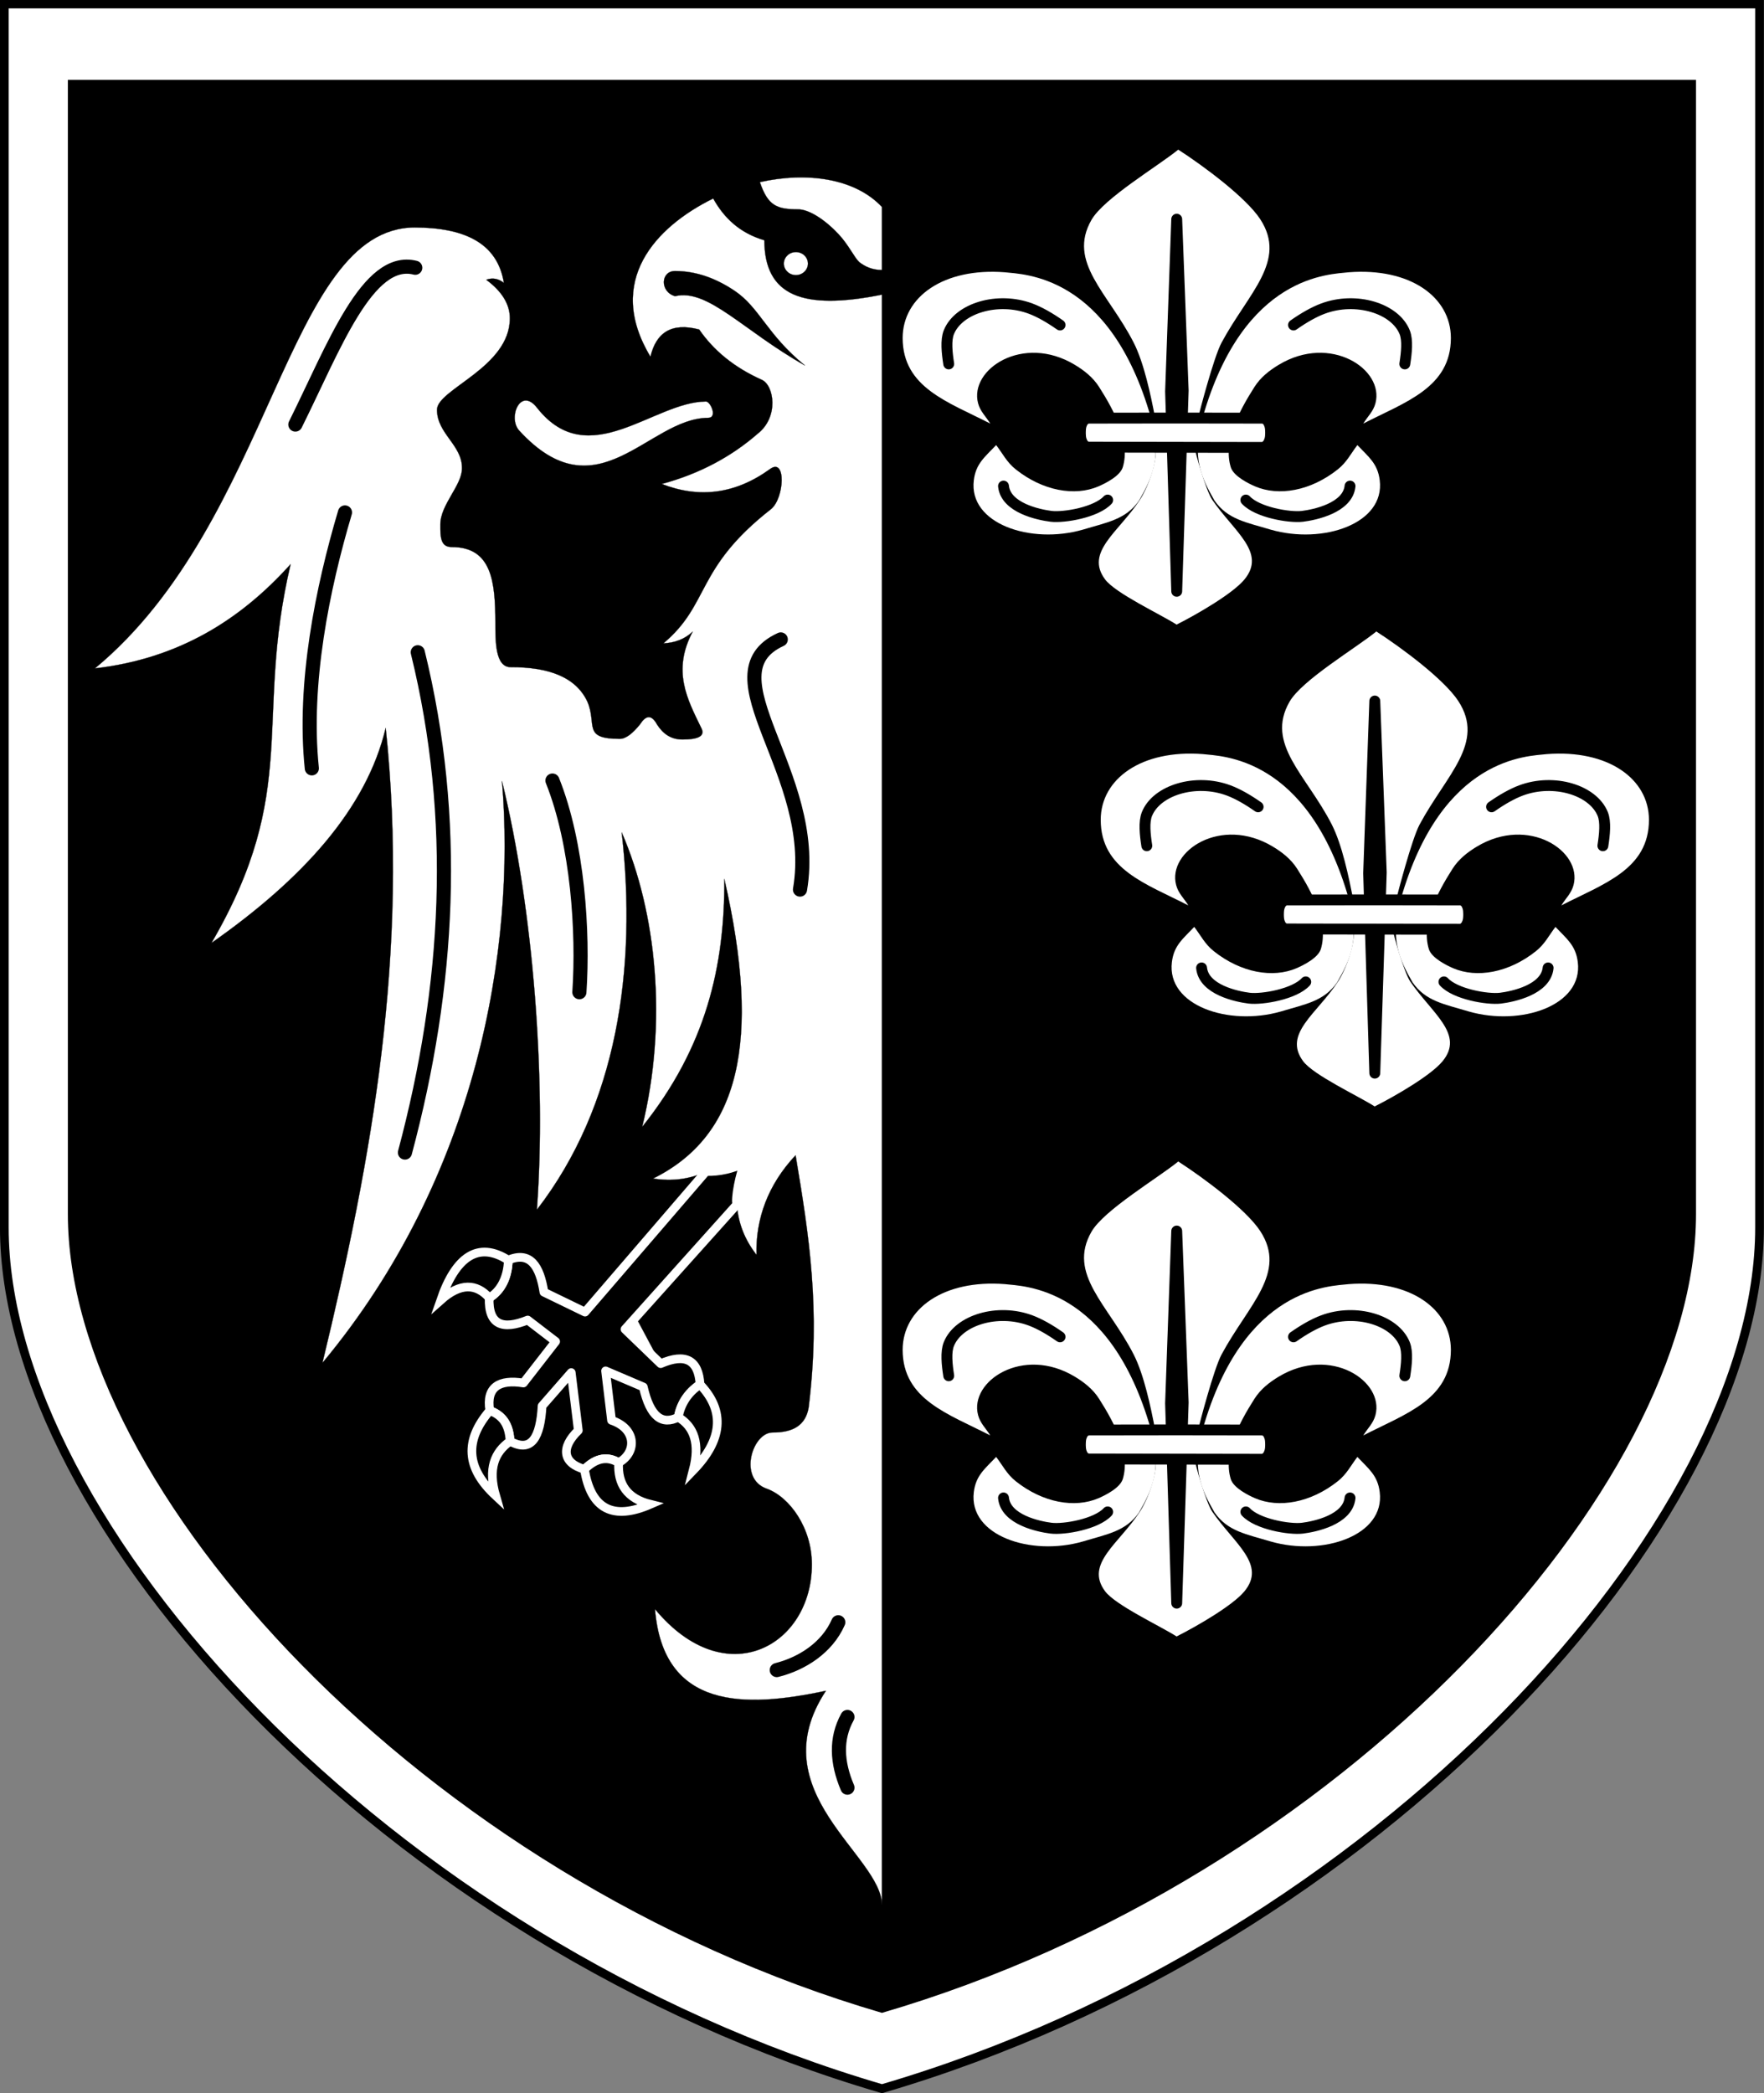 <?xml version="1.0" encoding="UTF-8" standalone="no"?>
<svg version="1.1" xmlns="http://www.w3.org/2000/svg" xmlns:xlink="http://www.w3.org/1999/xlink" xmlns:inkscape="http://www.inkscape.org/namespaces/inkscape" width="1081.6" height="1283.2">
	<rect width="100%" height="100%" fill="#808080" stroke="none"/>
	<g id="dp_dp001" transform="matrix(1,0,0,1,135.321,128.909)">
		<path id="dp_path002" fill="white" fill-rule="evenodd" stroke="black" stroke-width="1.333" d="M -132.669,-126.445 C -132.669,124.345 -132.667,372.901 -132.667,623.705 C -132.651,804.257 101.005,1062.45 405.452,1151.66 C 709.875,1062.45 943.531,804.257 943.547,623.705 C 943.547,372.901 943.549,124.345 943.549,-126.445 C 764.183,-126.445 46.697,-126.445 -132.669,-126.445 Z "/>
		<path id="dp_path003" fill="black" fill-rule="evenodd" stroke="black" stroke-width="1.333" d="M -93.048,-79.257 C -93.048,153.013 -93.047,383.217 -93.047,615.503 C -93.031,782.723 123.421,1021.85 405.452,1104.48 C 687.459,1021.85 903.911,782.723 903.927,615.503 C 903.927,383.217 903.928,153.013 903.928,-79.257 C 737.768,-79.257 73.112,-79.257 -93.048,-79.257 Z "/>
		<path id="dp_path004" fill="white" fill-rule="evenodd" stroke="black" stroke-width="0.133" stroke-linejoin="round" d="M 405.443,1039.15 C 405.389,1008.64 330.169,969.755 371.088,907.711 C 321.337,918.336 271.287,919.325 266.264,857.597 C 309.727,910.045 362.6,880.028 362.476,830.073 C 362.445,807.977 348.981,789.036 334.951,783.868 C 317.055,777.817 325.949,749.295 338.392,749.344 C 350.839,749.404 358.624,744.993 360.481,734.101 C 367.969,674.141 360.769,628.716 352.492,579.391 C 335.464,597.54 327.977,618.415 328.528,640.433 C 321.279,631.143 317.233,620.84 316.508,609.487 C 293.637,635.009 277.191,652.647 254.32,678.171 L 269.771,707.139 C 285.017,700.535 292.976,704.897 293.916,719.823 C 286.111,725.179 281.972,732.029 280.507,739.996 C 270.8,744.893 263.351,740.087 259.125,721.444 L 235.995,711.577 L 239.647,741.889 C 255.096,747.041 255.195,761.763 244.013,767.852 C 237.528,763.94 230.616,764.439 223.039,771.916 C 209.652,768.139 208.383,758.584 219.268,748.092 L 214.935,712.623 L 197.071,733.071 C 195.979,752.364 190.555,762.021 177.427,754.683 C 176.883,743.715 171.973,738.377 165.007,735.888 C 162.595,721.389 170.88,716.633 185.595,718.997 L 205.369,693.556 L 188.235,680.409 C 172.976,686.563 164.056,683.568 164.623,666.843 C 172.464,661.889 176.055,653.928 176.344,643.641 C 189.709,638.011 195.673,647.188 198.191,663.305 L 223.387,675.528 C 248.264,646.767 273.141,618.003 298.019,589.241 C 287.725,594.088 276.751,595.521 265.115,593.656 C 317.893,567.483 331.784,510.255 308.8,409.936 C 309.119,463.408 297.613,513.053 258.436,561.984 C 274.047,498.252 267.325,430.813 245.884,381.413 C 255.361,464.735 243.132,549.029 193.883,612.775 C 199.625,533.431 191.905,429.3 172.481,349.955 C 181.036,452.719 157.312,592.74 62.377,706.692 C 92.831,580.997 115.656,454.343 101.175,317.396 C 89.395,367.02 50.145,410.105 -5.679,449.244 C 49.236,354.92 20.308,312.956 42.863,216.993 C 12.455,250.835 -25.424,274.908 -77.136,280.893 C 32.417,190.112 39.921,10.637 119.048,10.548 C 149.24,10.644 169.677,19.887 173.655,44.559 C 170.377,41.935 166.783,41.205 162.833,42.608 C 172.315,49.625 177.303,57.507 177.304,66.201 C 177.401,96.399 132.493,109.784 132.633,122.355 C 132.661,136.98 148.063,143.909 147.971,158.129 C 148.051,168.624 134.649,180.493 134.679,192.664 C 134.609,200.641 134.905,206.487 141.679,206.495 C 166.432,206.411 168.309,228.197 168.419,252.504 C 168.469,263.787 168.151,280.097 177.776,280.117 C 200.659,280.048 217.657,285.952 224.807,301.195 C 230.943,315.357 221.527,324.036 244.612,324.076 C 248.589,324.081 252.737,320.544 257.075,315.223 C 260.553,309.801 264.031,308.839 267.511,315.223 C 271.125,320.863 275.957,324.513 283.241,324.465 C 292.847,324.449 297.276,322.343 294.644,317.388 C 286.071,299.76 276.637,282.389 289.395,258.364 C 284.508,262.969 278.453,265.224 271.425,265.533 C 300.248,241.395 290.683,219.747 337.427,183.227 C 345.633,176.54 346.849,151.299 336.797,158.689 C 315.524,174.072 293.373,176.756 270.421,167.812 C 293.977,161.483 313.452,150.757 329.248,136.983 C 342.353,126.765 339.332,107.339 331.764,103.952 C 314.605,96.277 302.155,85.829 293.385,73.123 C 276.448,68.653 267.015,74.969 263.5,89.795 C 235.628,43.571 266.388,10.273 301.983,-7.224 C 308.628,4.739 318.303,13.972 333.337,18.385 C 333.455,52.387 356.612,61.585 405.443,51.731 C 405.443,380.861 405.443,710.004 405.443,1039.15"/>
		<path id="dp_path005" fill="black" fill-rule="evenodd" stroke="white" stroke-width="5.333" stroke-linejoin="round" d="M 244.013,767.852 C 237.528,763.94 230.616,764.439 223.039,771.916 C 209.652,768.139 208.383,758.584 219.268,748.092 L 214.935,712.623 L 197.071,733.071 C 195.979,752.364 190.555,762.021 177.427,754.683 C 176.883,743.715 171.973,738.377 165.007,735.888 C 162.595,721.389 170.88,716.633 185.595,718.997 L 205.369,693.556 L 188.235,680.409 C 172.976,686.563 164.056,683.568 164.623,666.843 C 172.464,661.889 176.055,653.928 176.344,643.641 C 189.709,638.011 195.673,647.188 198.191,663.305 L 223.387,675.528 L 297.557,589.343 C 305.784,589.565 313.731,587.719 321.443,584.005 C 318.357,589.997 315.181,606.776 316.539,609.517 L 247.897,686.056 L 269.771,707.139 C 285.017,700.535 292.976,704.897 293.916,719.823 C 286.111,725.179 281.972,732.029 280.507,739.996 C 270.8,744.893 263.351,740.087 259.125,721.444 L 235.995,711.577 L 239.647,741.889 C 255.096,747.041 255.195,761.763 244.013,767.852 Z "/>
		<path id="dp_path006" fill="black" fill-rule="evenodd" stroke="white" stroke-width="5.333" d="M 263.427,793.387 C 249.109,789.845 243.295,780.921 244.013,767.851 C 237.527,763.94 230.616,764.44 223.039,771.915 C 227.033,796.743 240.871,803.197 263.427,793.387 Z "/>
		<path id="dp_path007" fill="black" fill-rule="evenodd" stroke="white" stroke-width="5.333" d="M 168.568,788.072 C 163.844,771.665 167.816,761.455 177.441,754.731 C 176.936,745.988 174.133,739.287 165.005,735.929 C 149.431,754.087 150.22,770.993 168.568,788.072 Z "/>
		<path id="dp_path008" fill="black" fill-rule="evenodd" stroke="white" stroke-width="5.333" d="M 134.933,668.153 C 146.949,657.44 156.845,658.003 164.676,666.805 C 171.184,663.051 176.009,655.037 176.357,643.701 C 157.828,631.815 144.067,641.673 134.933,668.153 Z "/>
		<path id="dp_path009" fill="black" fill-rule="evenodd" stroke="white" stroke-width="5.333" d="M 289.724,772.537 C 294.019,756.025 290.203,745.772 280.561,739.991 C 281.955,732.044 286.327,724.845 293.915,719.929 C 309.675,736.429 307.439,754.203 289.724,772.537 Z "/>
		<path id="dp_path010" fill="white" fill-rule="evenodd" stroke="black" stroke-width="0.133" stroke-linejoin="round" d="M 330.588,-17.261 C 359.32,-23.66 388.86,-19.721 405.443,-2.013 C 405.443,10.863 405.443,23.737 405.443,36.631 C 399.619,36.645 395.209,34.676 391.485,31.755 C 388.433,28.864 385.043,21.359 378.975,14.828 C 371.064,6.311 360.949,-0.675 353.793,-0.555 C 341.188,-0.639 335.555,-2.533 330.588,-17.261 Z "/>
		<path id="dp_path011" fill="white" fill-rule="evenodd" stroke="black" stroke-width="0.133" stroke-linejoin="round" d="M 352.684,25.62 C 356.768,25.62 360.077,28.787 360.077,32.695 C 360.077,36.601 356.768,39.768 352.684,39.768 C 348.601,39.768 345.292,36.601 345.292,32.695 C 345.292,28.787 348.601,25.62 352.684,25.62 Z "/>
		<path id="dp_path012" fill="white" fill-rule="evenodd" stroke="black" stroke-width="0.133" stroke-linejoin="round" d="M 297.617,117.245 C 265.549,117.273 225.723,161.205 194.092,121.257 C 183.841,107.913 176.017,126.953 182.857,134.9 C 230.997,187.679 262.083,127.455 298.82,127.277 C 304.891,127.277 300.259,117.256 297.617,117.245 Z "/>
		<path id="dp_path013" fill="none" fill-rule="evenodd" stroke="black" stroke-width="8.667" stroke-linejoin="round" stroke-linecap="round" d="M 45.777,131.383 C 69.26,84.248 90.072,27.801 119.295,35.247"/>
		<path id="dp_path014" fill="none" fill-rule="evenodd" stroke="black" stroke-width="8.667" stroke-linejoin="round" stroke-linecap="round" d="M 55.876,342.16 C 50.5,290.099 62.381,231.827 76.197,185.271"/>
		<path id="dp_path015" fill="none" fill-rule="evenodd" stroke="black" stroke-width="8.667" stroke-linejoin="round" stroke-linecap="round" d="M 112.972,577.713 C 140.312,475.473 145.928,373.235 120.837,270.995"/>
		<path id="dp_path016" fill="none" fill-rule="evenodd" stroke="black" stroke-width="8.667" stroke-linejoin="round" stroke-linecap="round" d="M 219.931,479.407 C 222.401,442.705 219.033,388.701 203.415,349.641"/>
		<path id="dp_path017" fill="none" fill-rule="evenodd" stroke="black" stroke-width="8.667" stroke-linejoin="round" stroke-linecap="round" d="M 343.404,263.131 C 296.659,284.556 367.376,345.247 355.201,416.489"/>
		<path id="dp_path018" fill="black" fill-rule="evenodd" stroke="black" stroke-width="0.133" stroke-linejoin="round" stroke-linecap="round" d="M 358.189,95.143 C 320.023,73.585 298.741,47.815 278.6,52.675 C 269.2,50.032 269.675,37.245 278.6,37.26 C 291.591,37.291 303.7,41.731 315.157,49.432 C 330.489,59.737 334.897,76.203 358.189,95.143 Z "/>
		<path id="dp_path019" fill="none" fill-rule="evenodd" stroke="black" stroke-width="8.667" stroke-linejoin="round" stroke-linecap="round" d="M 340.952,894.997 C 356.377,891.12 371.8,881.355 378.669,865.705"/>
		<path id="dp_path020" fill="none" fill-rule="evenodd" stroke="black" stroke-width="8.667" stroke-linejoin="round" stroke-linecap="round" d="M 384.288,923.767 C 376.947,937.083 377.719,951.645 384.288,967.101"/>
		<path id="dp_path021" fill="white" fill-rule="evenodd" d="M 596.925,439.379 C 589.984,446.715 584.497,450.685 583.225,460.927 C 579.916,487.587 618.028,500.437 650.067,491.229 C 664.923,486.736 676.465,485.048 684.553,473.363 C 692.503,459.477 698.744,446.8 691.781,422.461 C 666.555,334.271 613.28,334.756 602.173,333.428 C 564.7,330.555 539.645,348.521 539.591,373.7 C 539.617,404.204 567.435,412.881 593.307,426.196 C 590.575,421.752 587.183,418.835 585.829,413.708 C 580.352,392.949 613.349,371.013 645.108,390.136 C 650.775,393.548 656.216,397.744 660.028,403.724 C 669.701,418.907 679.3,437.339 674.565,452.931 C 672.892,458.443 663.699,462.94 659.685,464.687 C 645.169,470.928 625.568,467.511 608.931,454.272 C 603.409,449.876 600.953,444.637 596.925,439.379 Z "/>
		<path id="dp_path022" fill="none" fill-rule="evenodd" stroke="black" stroke-width="6.667" stroke-linejoin="round" stroke-linecap="round" d="M 601.428,464.519 C 602.78,477.963 623.135,482.132 630.616,483.069 C 638.651,484.028 658.383,480.599 665.301,473.072"/>
		<path id="dp_path023" fill="white" fill-rule="evenodd" d="M 720.713,422.779 C 712.044,422.779 703.085,422.779 694.415,422.779 C 691.735,408.827 687.587,388.937 681.204,376.484 C 665.569,345.981 640.428,327.28 655.38,301.289 C 663.019,288.016 696.308,268.256 708.581,258.244 C 724.647,268.633 750.292,287.797 758.847,300.905 C 775.595,326.575 751.521,346.079 735.109,376.605 C 730.339,385.479 721.535,419.313 720.713,422.779 Z "/>
		<path id="dp_path024" fill="white" fill-rule="evenodd" d="M 718.636,440.745 C 711.479,440.745 701.96,440.745 694.803,440.745 C 695.449,450.143 690.231,465.031 684.961,473.075 C 672.055,492.777 651.303,504.857 663.645,521.644 C 669.948,530.217 697.429,542.983 707.56,549.448 C 720.823,542.739 741.993,530.36 749.053,521.893 C 762.88,505.313 743.008,492.715 729.459,472.996 C 725.521,467.265 718.683,442.983 718.636,440.745 Z "/>
		<path id="dp_path025" fill="black" fill-rule="evenodd" stroke="black" stroke-width="6.667" stroke-linejoin="round" stroke-linecap="round" d="M 707.637,529.024 L 703.863,406.484 C 705.121,371.285 706.38,336.087 707.637,300.889 C 708.96,335.925 710.281,370.96 711.603,405.995 Z "/>
		<path id="dp_path026" fill="none" fill-rule="evenodd" stroke="black" stroke-width="6.667" stroke-linejoin="round" stroke-linecap="round" d="M 636.097,365.756 C 629.852,361.368 623.601,357.785 618.04,355.709 C 597.841,348.169 573.859,355.453 567.927,370.18 C 565.961,375.057 566.764,382.708 567.84,389.623"/>
		<path id="dp_path027" fill="white" fill-rule="evenodd" d="M 818.407,439.379 C 825.348,446.715 830.835,450.685 832.105,460.927 C 835.416,487.587 797.304,500.437 765.265,491.229 C 750.408,486.736 738.867,485.048 730.779,473.363 C 722.829,459.477 716.587,446.8 723.549,422.461 C 748.777,334.271 802.052,334.756 813.159,333.428 C 850.631,330.555 875.687,348.521 875.741,373.7 C 875.715,404.204 847.897,412.881 822.025,426.196 C 824.756,421.752 828.149,418.835 829.501,413.708 C 834.98,392.949 801.981,371.013 770.224,390.136 C 764.557,393.548 759.116,397.744 755.304,403.724 C 745.629,418.907 736.031,437.339 740.767,452.931 C 742.44,458.443 751.633,462.94 755.645,464.687 C 770.161,470.928 789.764,467.511 806.4,454.272 C 811.921,449.876 814.379,444.637 818.407,439.379 Z "/>
		<path id="dp_path028" fill="none" fill-rule="evenodd" stroke="black" stroke-width="6.667" stroke-linejoin="round" stroke-linecap="round" d="M 813.904,464.519 C 812.551,477.963 792.196,482.132 784.716,483.069 C 776.681,484.028 756.949,480.599 750.029,473.072"/>
		<path id="dp_path029" fill="none" fill-rule="evenodd" stroke="black" stroke-width="6.667" stroke-linejoin="round" stroke-linecap="round" d="M 779.235,365.756 C 785.48,361.368 791.729,357.785 797.291,355.709 C 817.489,348.169 841.473,355.453 847.405,370.18 C 849.369,375.057 848.567,382.708 847.492,389.623"/>
		<path id="dp_path030" fill="white" fill-rule="evenodd" stroke="black" stroke-width="6.667" stroke-linejoin="round" stroke-linecap="round" d="M 761.139,440.827 C 761.501,440.553 762.731,439.668 763.3,439.005 C 763.84,438.377 764.255,437.433 764.552,436.657 C 764.825,435.943 764.972,435.141 765.079,434.349 C 765.188,433.549 765.184,432.105 765.205,431.849 C 765.184,431.401 765.188,429.991 765.079,429.157 C 764.976,428.365 764.825,427.563 764.552,426.849 C 764.255,426.072 763.84,425.131 763.3,424.501 C 762.731,423.839 761.211,422.871 761.139,422.871 C 724.964,422.741 688.789,422.807 652.613,422.871 C 652.252,423.143 651.021,423.839 650.452,424.501 C 649.912,425.131 649.497,426.072 649.2,426.849 C 648.927,427.563 648.776,428.365 648.673,429.157 C 648.565,429.991 648.568,431.401 648.548,431.849 C 648.568,432.105 648.565,433.547 648.673,434.349 C 648.78,435.141 648.927,435.943 649.2,436.657 C 649.497,437.433 649.912,438.377 650.452,439.005 C 651.021,439.668 652.544,440.636 652.613,440.636 C 688.789,440.7 724.964,440.763 761.139,440.827 Z "/>
		<path id="dp_path031" fill="white" fill-rule="evenodd" d="M 475.477,764.331 C 468.536,771.665 463.049,775.637 461.777,785.879 C 458.468,812.537 496.58,825.389 528.619,816.18 C 543.475,811.688 555.017,809.999 563.105,798.313 C 571.055,784.429 577.296,771.752 570.333,747.412 C 545.107,659.221 491.832,659.708 480.725,658.38 C 443.252,655.505 418.197,673.472 418.143,698.652 C 418.169,729.155 445.987,737.833 471.859,751.148 C 469.127,746.703 465.735,743.787 464.381,738.66 C 458.904,717.901 491.901,695.965 523.66,715.088 C 529.327,718.499 534.768,722.696 538.58,728.676 C 548.255,743.859 557.852,762.289 553.117,777.881 C 551.444,783.393 542.251,787.892 538.237,789.639 C 523.721,795.879 504.12,792.461 487.483,779.223 C 481.961,774.828 479.505,769.589 475.477,764.331 Z "/>
		<path id="dp_path032" fill="none" fill-rule="evenodd" stroke="black" stroke-width="6.667" stroke-linejoin="round" stroke-linecap="round" d="M 479.98,789.471 C 481.332,802.913 501.687,807.084 509.168,808.02 C 517.203,808.98 536.935,805.551 543.853,798.024"/>
		<path id="dp_path033" fill="white" fill-rule="evenodd" d="M 599.265,747.731 C 590.596,747.731 581.637,747.731 572.967,747.731 C 570.287,733.779 566.139,713.889 559.756,701.436 C 544.121,670.932 518.98,652.231 533.933,626.241 C 541.571,612.968 574.86,593.207 587.133,583.196 C 603.199,593.585 628.844,612.749 637.399,625.856 C 654.147,651.527 630.073,671.031 613.661,701.557 C 608.891,710.431 600.087,744.265 599.265,747.731 Z "/>
		<path id="dp_path034" fill="white" fill-rule="evenodd" d="M 597.188,765.696 C 590.031,765.696 580.512,765.696 573.355,765.696 C 574.001,775.095 568.783,789.983 563.513,798.027 C 550.607,817.729 529.855,829.809 542.197,846.596 C 548.501,855.169 575.981,867.935 586.113,874.4 C 599.375,867.691 620.545,855.312 627.605,846.845 C 641.432,830.265 621.56,817.667 608.011,797.948 C 604.073,792.217 597.235,767.933 597.188,765.696 Z "/>
		<path id="dp_path035" fill="black" fill-rule="evenodd" stroke="black" stroke-width="6.667" stroke-linejoin="round" stroke-linecap="round" d="M 586.189,853.975 L 582.415,731.436 C 583.673,696.237 584.932,661.039 586.189,625.84 C 587.513,660.876 588.833,695.911 590.155,730.947 Z "/>
		<path id="dp_path036" fill="none" fill-rule="evenodd" stroke="black" stroke-width="6.667" stroke-linejoin="round" stroke-linecap="round" d="M 514.649,690.707 C 508.404,686.32 502.153,682.737 496.592,680.66 C 476.393,673.12 452.411,680.405 446.479,695.131 C 444.513,700.009 445.316,707.66 446.392,714.575"/>
		<path id="dp_path037" fill="white" fill-rule="evenodd" d="M 696.959,764.331 C 703.9,771.665 709.387,775.637 710.657,785.879 C 713.968,812.537 675.856,825.389 643.817,816.18 C 628.96,811.688 617.419,809.999 609.331,798.313 C 601.381,784.429 595.14,771.752 602.101,747.412 C 627.329,659.221 680.604,659.708 691.711,658.38 C 729.184,655.505 754.239,673.472 754.293,698.652 C 754.267,729.155 726.449,737.833 700.577,751.148 C 703.308,746.703 706.701,743.787 708.053,738.66 C 713.532,717.901 680.533,695.965 648.776,715.088 C 643.109,718.499 637.668,722.696 633.856,728.676 C 624.181,743.859 614.583,762.289 619.319,777.881 C 620.992,783.393 630.185,787.892 634.197,789.639 C 648.713,795.879 668.316,792.461 684.952,779.223 C 690.475,774.828 692.931,769.589 696.959,764.331 Z "/>
		<path id="dp_path038" fill="none" fill-rule="evenodd" stroke="black" stroke-width="6.667" stroke-linejoin="round" stroke-linecap="round" d="M 692.456,789.471 C 691.103,802.913 670.749,807.084 663.268,808.02 C 655.233,808.98 635.501,805.551 628.583,798.024"/>
		<path id="dp_path039" fill="none" fill-rule="evenodd" stroke="black" stroke-width="6.667" stroke-linejoin="round" stroke-linecap="round" d="M 657.787,690.707 C 664.032,686.32 670.283,682.737 675.843,680.66 C 696.043,673.12 720.025,680.405 725.957,695.131 C 727.923,700.009 727.119,707.66 726.044,714.575"/>
		<path id="dp_path040" fill="white" fill-rule="evenodd" stroke="black" stroke-width="6.667" stroke-linejoin="round" stroke-linecap="round" d="M 639.691,765.779 C 640.053,765.505 641.284,764.619 641.852,763.957 C 642.392,763.328 642.807,762.385 643.104,761.608 C 643.377,760.895 643.524,760.093 643.631,759.3 C 643.74,758.501 643.736,757.057 643.757,756.801 C 643.736,756.353 643.74,754.941 643.631,754.109 C 643.528,753.317 643.377,752.515 643.104,751.801 C 642.807,751.024 642.392,750.083 641.852,749.452 C 641.284,748.791 639.763,747.823 639.691,747.823 C 603.516,747.692 567.341,747.759 531.165,747.823 C 530.804,748.095 529.573,748.791 529.004,749.452 C 528.464,750.083 528.049,751.024 527.752,751.801 C 527.479,752.515 527.328,753.317 527.225,754.109 C 527.117,754.941 527.12,756.353 527.1,756.801 C 527.12,757.057 527.117,758.497 527.225,759.3 C 527.332,760.093 527.479,760.895 527.752,761.608 C 528.049,762.385 528.464,763.328 529.004,763.957 C 529.573,764.619 531.096,765.587 531.165,765.587 C 567.341,765.652 603.516,765.715 639.691,765.779 Z "/>
		<path id="dp_path041" fill="white" fill-rule="evenodd" d="M 475.477,143.969 C 468.536,151.304 463.049,155.275 461.777,165.517 C 458.468,192.176 496.58,205.028 528.619,195.819 C 543.475,191.327 555.017,189.637 563.105,177.952 C 571.055,164.068 577.296,151.389 570.333,127.051 C 545.107,38.86 491.832,39.347 480.725,38.017 C 443.252,35.144 418.197,53.111 418.143,78.289 C 418.169,108.793 445.987,117.471 471.859,130.785 C 469.127,126.341 465.735,123.425 464.381,118.299 C 458.904,97.54 491.901,75.603 523.66,94.727 C 529.327,98.137 534.768,102.333 538.58,108.313 C 548.255,123.497 557.852,141.928 553.117,157.52 C 551.444,163.032 542.251,167.531 538.237,169.277 C 523.721,175.517 504.12,172.1 487.483,158.861 C 481.961,154.467 479.505,149.228 475.477,143.969 Z "/>
		<path id="dp_path042" fill="none" fill-rule="evenodd" stroke="black" stroke-width="6.667" stroke-linejoin="round" stroke-linecap="round" d="M 479.98,169.108 C 481.332,182.552 501.687,186.721 509.168,187.659 C 517.203,188.617 536.935,185.188 543.853,177.663"/>
		<path id="dp_path043" fill="white" fill-rule="evenodd" d="M 599.265,127.368 C 590.596,127.368 581.637,127.368 572.967,127.368 C 570.287,113.417 566.139,93.528 559.756,81.075 C 544.121,50.571 518.98,31.869 533.933,5.879 C 541.571,-7.395 574.86,-27.155 587.133,-37.165 C 603.199,-26.777 628.844,-7.613 637.399,5.495 C 654.147,31.164 630.073,50.668 613.661,81.196 C 608.891,90.068 600.087,123.904 599.265,127.368 Z "/>
		<path id="dp_path044" fill="white" fill-rule="evenodd" d="M 597.188,145.335 C 590.031,145.335 580.512,145.335 573.355,145.335 C 574.001,154.732 568.783,169.62 563.513,177.664 C 550.607,197.367 529.855,209.447 542.197,226.235 C 548.501,234.808 575.981,247.572 586.113,254.039 C 599.375,247.329 620.545,234.951 627.605,226.484 C 641.432,209.903 621.56,197.305 608.011,177.587 C 604.073,171.856 597.235,147.572 597.188,145.335 Z "/>
		<path id="dp_path045" fill="black" fill-rule="evenodd" stroke="black" stroke-width="6.667" stroke-linejoin="round" stroke-linecap="round" d="M 586.189,233.613 L 582.415,111.073 C 583.673,75.876 584.932,40.676 586.189,5.479 C 587.513,40.515 588.833,75.549 590.155,110.584 Z "/>
		<path id="dp_path046" fill="none" fill-rule="evenodd" stroke="black" stroke-width="6.667" stroke-linejoin="round" stroke-linecap="round" d="M 514.649,70.345 C 508.404,65.957 502.153,62.375 496.592,60.299 C 476.393,52.759 452.411,60.044 446.479,74.769 C 444.513,79.647 445.316,87.297 446.392,94.212"/>
		<path id="dp_path047" fill="white" fill-rule="evenodd" d="M 696.959,143.969 C 703.9,151.304 709.387,155.275 710.657,165.517 C 713.968,192.176 675.856,205.028 643.817,195.819 C 628.96,191.327 617.419,189.637 609.331,177.952 C 601.381,164.068 595.14,151.389 602.101,127.051 C 627.329,38.86 680.604,39.347 691.711,38.017 C 729.184,35.144 754.239,53.111 754.293,78.289 C 754.267,108.793 726.449,117.471 700.577,130.785 C 703.308,126.341 706.701,123.425 708.053,118.299 C 713.532,97.54 680.533,75.603 648.776,94.727 C 643.109,98.137 637.668,102.333 633.856,108.313 C 624.181,123.497 614.583,141.928 619.319,157.52 C 620.992,163.032 630.185,167.531 634.197,169.277 C 648.713,175.517 668.316,172.1 684.952,158.861 C 690.475,154.467 692.931,149.228 696.959,143.969 Z "/>
		<path id="dp_path048" fill="none" fill-rule="evenodd" stroke="black" stroke-width="6.667" stroke-linejoin="round" stroke-linecap="round" d="M 692.456,169.108 C 691.103,182.552 670.749,186.721 663.268,187.659 C 655.233,188.617 635.501,185.188 628.583,177.663"/>
		<path id="dp_path049" fill="none" fill-rule="evenodd" stroke="black" stroke-width="6.667" stroke-linejoin="round" stroke-linecap="round" d="M 657.787,70.345 C 664.032,65.957 670.283,62.375 675.843,60.299 C 696.043,52.759 720.025,60.044 725.957,74.769 C 727.923,79.647 727.119,87.297 726.044,94.212"/>
		<path id="dp_path050" fill="white" fill-rule="evenodd" stroke="black" stroke-width="6.667" stroke-linejoin="round" stroke-linecap="round" d="M 639.691,145.416 C 640.053,145.144 641.284,144.257 641.852,143.596 C 642.392,142.967 642.807,142.024 643.104,141.247 C 643.377,140.533 643.524,139.732 643.631,138.939 C 643.74,138.139 643.736,136.695 643.757,136.44 C 643.736,135.991 643.74,134.58 643.631,133.748 C 643.528,132.956 643.377,132.153 643.104,131.44 C 642.807,130.663 642.392,129.72 641.852,129.091 C 641.284,128.428 639.763,127.46 639.691,127.46 C 603.516,127.331 567.341,127.396 531.165,127.46 C 530.804,127.733 529.573,128.428 529.004,129.091 C 528.464,129.72 528.049,130.663 527.752,131.44 C 527.479,132.153 527.328,132.956 527.225,133.748 C 527.117,134.58 527.12,135.991 527.1,136.44 C 527.12,136.695 527.117,138.136 527.225,138.939 C 527.332,139.732 527.479,140.533 527.752,141.247 C 528.049,142.024 528.464,142.967 529.004,143.596 C 529.573,144.257 531.096,145.225 531.165,145.225 C 567.341,145.289 603.516,145.353 639.691,145.416 Z "/>
		<path id="dp_path051" fill="none" fill-rule="evenodd" stroke="black" stroke-width="5.333" d="M -132.669,-126.445 C -132.669,124.345 -132.667,372.901 -132.667,623.705 C -132.651,804.257 101.005,1062.45 405.452,1151.66 C 709.875,1062.45 943.531,804.257 943.547,623.705 C 943.547,372.901 943.549,124.345 943.549,-126.445 C 764.183,-126.445 46.697,-126.445 -132.669,-126.445 Z "/>
	</g>
</svg>